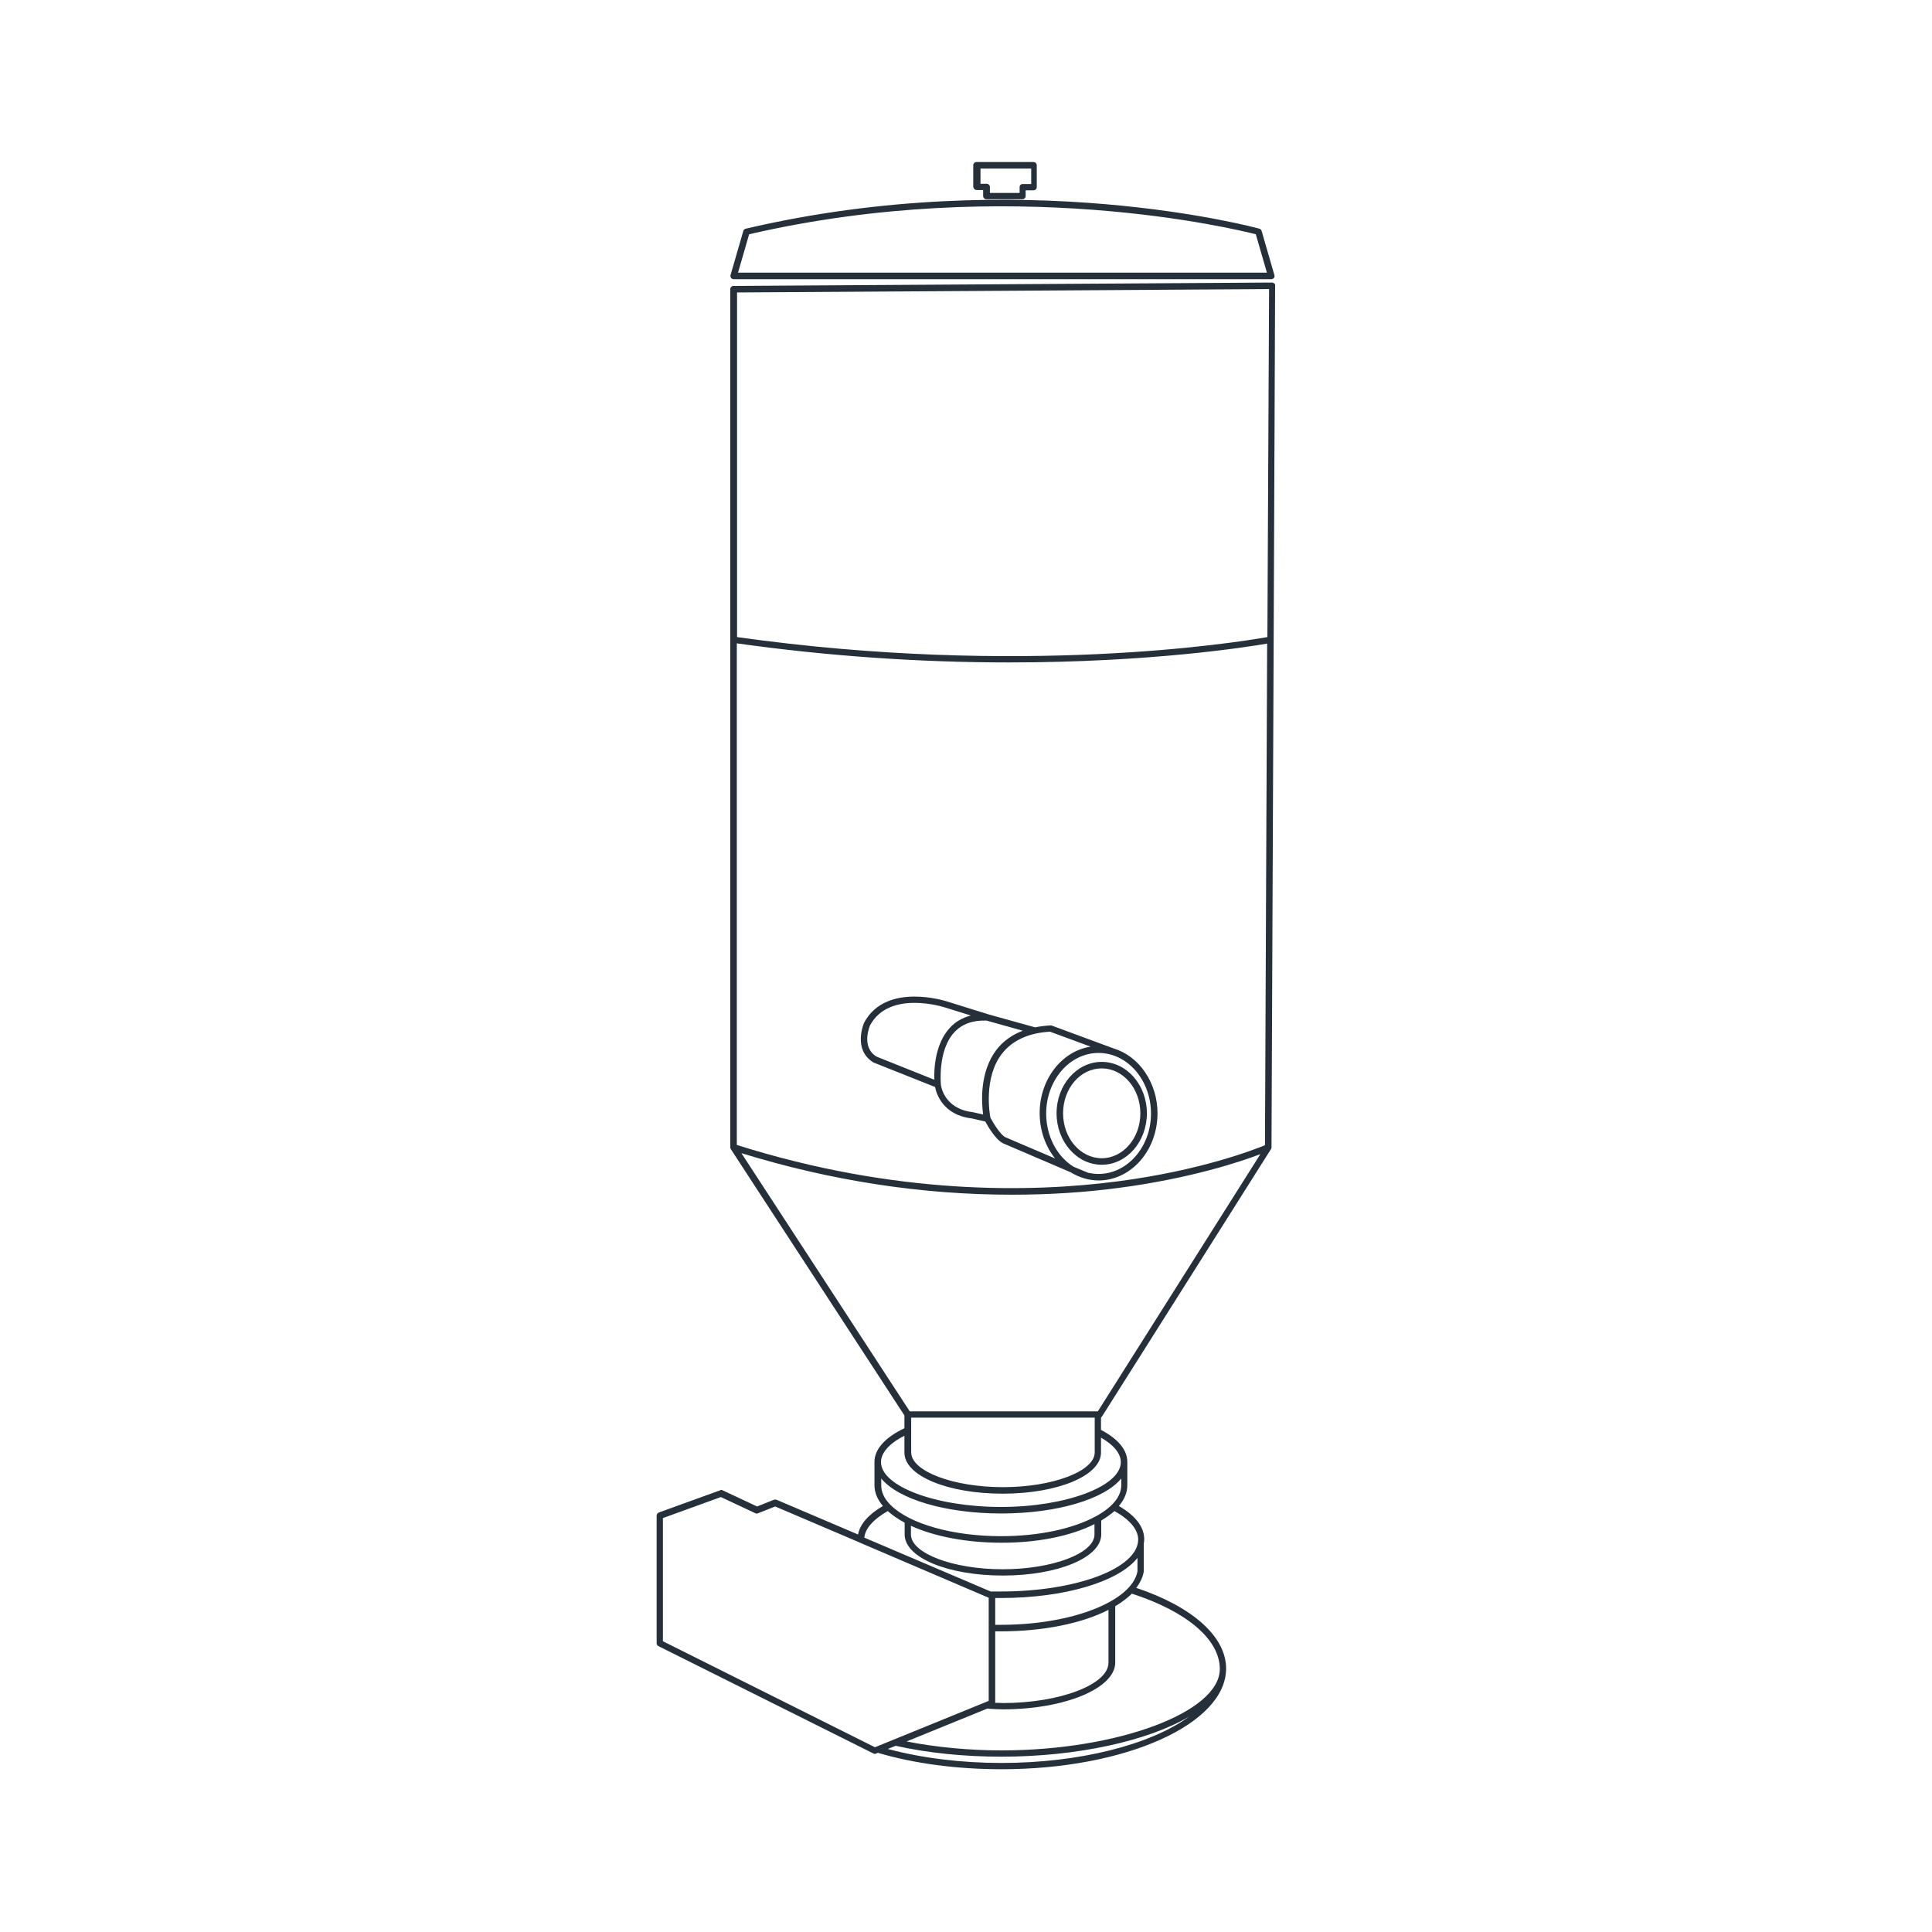 <?xml version="1.0" encoding="utf-8"?>
<svg version="1.1" xmlns="http://www.w3.org/2000/svg" xmlns:xlink="http://www.w3.org/1999/xlink" class="svg_nav" x="0px" y="0px" viewBox="0 0 800 800" xml:space="preserve">
<style type="text/css">
	.st0{fill:#25303B;}
</style>
<g>
	<path class="st0" d="M461.3,434.2l-25.7-9.5c-0.2-0.1-0.3-0.1-0.4-0.1c0,0-0.1,0-0.2,0c-2.2,0.1-4.3,0.4-6.4,0.8l-19.4-5.4l-17-5.3
		c-0.3-0.1-25.1-8.2-34.3,8.6c-0.1,0.1-5,11.2,3.7,16.6c0.1,0,0.1,0.1,0.2,0.1l25.4,10.1c0.5,2.7,3.2,11.6,15.1,13l5.7,1.3
		c1.1,2.1,4.3,7.5,7.3,9l28,12c3.6,2.2,7.6,3.4,11.6,3.4c13.5,0,24.4-12.5,24.4-27.8C479.3,448.5,471.8,437.4,461.3,434.2z
		 M454.9,486.1c-1.5,0-3-0.2-4.4-0.5l-6-2.5c-7-4.4-11.3-12.8-11.3-22c0-13.8,9.7-25.1,21.7-25.1c12,0,21.7,11.3,21.7,25.1
		S466.8,486.1,454.9,486.1z M407.1,461.5l-4.4-1c0,0-0.1,0-0.1,0c-11.9-1.5-13-11.1-13-11.4c0,0,0,0,0-0.1c0,0,0,0,0,0
		c0-0.1-1.4-14.1,5.6-21.6c3.2-3.4,7.6-5,13.3-4.8l15,4.2c-4.5,1.7-8.2,4.4-10.9,7.9C405.6,443.9,406.4,456.5,407.1,461.5z
		 M386.9,447.1l-24-9.6c-6.5-4.1-2.7-12.7-2.6-13c8.1-14.8,30.8-7.4,31.1-7.3l10.6,3.3c-3.4,0.9-6.3,2.5-8.6,5
		C387.2,432.1,386.7,442.6,386.9,447.1z M414.9,436.3c4.3-5.5,11-8.6,19.9-9.1l16.8,6.2c-11.9,1.8-21.1,13.5-21.1,27.5
		c0,7,2.3,13.7,6.4,18.8l-20.6-8.8c-2-1-4.8-5.5-6.2-8.1C409.8,461.3,407.2,446.2,414.9,436.3z"/>
	<path class="st0" d="M456.2,439.7c-10.3,0-18.7,9.5-18.7,21.3c0,11.7,8.4,21.3,18.7,21.3s18.7-9.5,18.7-21.3
		C474.9,449.2,466.5,439.7,456.2,439.7z M456.2,442.4c8.8,0,16,8.3,16,18.6s-7.2,18.6-16,18.6c-8.8,0-16-8.3-16-18.6
		S447.3,442.4,456.2,442.4z"/>
	<path class="st0" d="M303.8,115.6h222.6c0.4,0,0.8-0.2,1.1-0.5c0.3-0.3,0.3-0.8,0.2-1.2l-5.3-18.3c-0.1-0.4-0.5-0.8-0.9-0.9
		c-1-0.3-98.4-26.8-212.7,0c-0.5,0.1-0.9,0.5-1,0.9l-5.3,18.3c-0.1,0.4,0,0.8,0.2,1.2C303,115.4,303.4,115.6,303.8,115.6z
		 M305.6,112.9l4.6-15.9C418.4,72,512.1,95,520,97l4.6,15.9H305.6z"/>
	<path class="st0" d="M527.7,117.4c-0.3-0.2-0.6-0.4-1-0.4l-223,1.4c-0.7,0-1.3,0.6-1.3,1.3v355.3c0,0.1,0,0.1,0,0.2
		c0,0.2,0.1,0.4,0.2,0.6l71.9,110.3v5.3c-8,3.8-12.4,8.7-12.4,13.9c0,0.2,0,0.5,0,0.7c0,0.1,0,0.2,0,0.3v8.7c0,3,1.2,5.9,3.5,8.6
		c-6,3.5-9.5,7.5-10.3,11.8l-33.8-14.4c-0.3-0.1-0.7-0.1-1,0l-7,2.8l-14.3-6.7c-0.3-0.2-0.7-0.2-1,0l-25.4,9.2
		c-0.5,0.2-0.9,0.7-0.9,1.3v52.8c0,0.5,0.3,1,0.7,1.2l89.1,44.5c0.3,0.2,0.7,0.2,1.1,0l0.7-0.3c15.2,4.5,32.9,6.8,51.2,6.8
		c51.3,0,93-18.7,93-41.7c0-13.2-13.9-25.6-37.2-33.4c1.6-2.1,2.7-4.4,3.1-6.7c0,0,0-0.1,0-0.1c0,0,0-0.1,0-0.1v-11.3
		c0.1-0.7,0.2-1.3,0.2-1.9c0-5.1-3.6-9.8-10.5-13.8c2.3-2.7,3.5-5.6,3.5-8.6v-8.7c0-0.1,0-0.2,0-0.3c0-0.2,0-0.5,0-0.7
		c0-4.9-3.8-9.5-10.9-13.2v-5.2c0.2-0.1,0.4-0.3,0.5-0.5l69.9-110.6c0.1-0.2,0.2-0.3,0.2-0.5c0-0.1,0-0.1,0-0.2l0.9-210.2
		c0,0,0,0,0,0l0.6-146.5C528.1,118,528,117.7,527.7,117.4z M409.4,661.6v42.7l-47.1,19.2l-87.8-43.9v-51l24-8.7l14.3,6.7
		c0.3,0.2,0.7,0.2,1.1,0l7.1-2.8l34.7,14.8c0.1,0.1,0.3,0.2,0.4,0.2L409.4,661.6z M412.1,705.1v-29.6c0.8,0,1.6,0,2.4,0
		c17.2,0,33.4-3.2,44.5-8.9v21.9c0,9-20.1,16.7-43.8,16.7C413.9,705.1,413,705.1,412.1,705.1z M414.5,672.8c-0.8,0-1.6,0-2.4,0
		v-11.1c0.7,0,1.5,0,2.4,0c26.2,0,48.7-6.7,56.5-16.6v5.6C468.6,663.1,443.8,672.8,414.5,672.8z M370.9,722.9
		c13.4,3,28.5,4.5,43.8,4.5c31.2,0,60.6-6.5,77.7-16.6c-16.1,11.7-45.5,19.2-77.7,19.2c-16.7,0-32.9-2-47.1-5.8L370.9,722.9z
		 M414.7,724.8c-13.5,0-27.1-1.3-39.3-3.7l33.4-13.6c0.1,0,0.2,0,0.2,0l1.2,0.1c1.8,0.1,2.7,0.2,5.1,0.2c25.6,0,46.5-8.7,46.5-19.4
		v-23.3c2.7-1.6,5-3.4,6.9-5.2c22.8,7.4,36.4,19,36.4,31.2C505.1,709,462.8,724.8,414.7,724.8z M414.5,659c-2.3,0-4,0-4.3,0
		l-52.3-22.3c0.4-3.9,3.8-7.6,9.7-11c1.9,1.7,4.2,3.3,7,4.8v4.9c0,9.6,17.9,17,40.7,17s40.7-7.5,40.7-17v-5.8
		c2.1-1.2,3.9-2.6,5.5-3.9c6.4,3.6,9.8,7.7,9.8,11.8C471.2,649.4,445.8,659,414.5,659z M453.2,631.1v4.3c0,7.8-17.4,14.4-38,14.4
		s-38-6.6-38-14.4v-3.6c9.8,4.5,23.3,7,37.2,7C429.3,638.9,443.3,636.1,453.2,631.1z M454.1,627.7c-0.1,0.1-0.3,0.1-0.4,0.2
		c-9.5,5.2-23.8,8.2-39.2,8.2c-19.8,0-37.7-5-45.6-12.8c-0.1-0.1-0.2-0.2-0.3-0.3c-2.5-2.5-3.7-5.2-3.7-7.9v-2.9
		c7,8.6,26.7,14.5,49.7,14.5s42.7-5.9,49.7-14.5v2.9C464.2,619.7,460.7,624,454.1,627.7z M414.5,624c-26.9,0-49.7-8.5-49.7-18.6
		c0-3.8,3.4-7.7,9.7-10.9v7c0,9.6,17.9,17,40.7,17s40.7-7.5,40.7-17v-6.2c5.3,3,8.2,6.6,8.2,10.1C464.2,615.4,441.4,624,414.5,624z
		 M305.1,474.1V266.4c37.1,5.2,75,7.9,112.8,7.9c58.8,0,99.2-6.5,106.8-7.8l-0.9,207.7c-4.1,1.7-26.5,10.5-61.2,15
		C427.2,493.8,371.2,495,305.1,474.1z M377.3,601.4v-14.4h76v14.4c0,7.8-17.4,14.4-38,14.4S377.3,609.2,377.3,601.4z M376.7,584.4
		L307,477.5c37,11.4,74.6,17.2,111.9,17.2c15,0,29.9-0.9,44.2-2.8c29.8-3.9,50.7-10.9,58.8-14l-67.3,106.5H376.7z M524.8,263.8
		c-12.5,2.2-101.6,16.6-219.6,0V121.1l220.3-1.4L524.8,263.8z"/>
	<path class="st0" d="M404.5,78.7h2.6v2.5c0,0.7,0.6,1.3,1.3,1.3h15c0.7,0,1.3-0.6,1.3-1.3v-2.4h3.3c0.7,0,1.3-0.6,1.3-1.3v-9.1
		c0-0.7-0.6-1.3-1.3-1.3h-23.7c-0.7,0-1.3,0.6-1.3,1.3v9C403.1,78.1,403.7,78.7,404.5,78.7z M422.2,77.5v2.4h-12.3v-2.5
		c0-0.7-0.6-1.3-1.3-1.3h-2.6v-6.3h21v6.4h-3.3C422.8,76.1,422.2,76.7,422.2,77.5z"/>
</g>
</svg>
